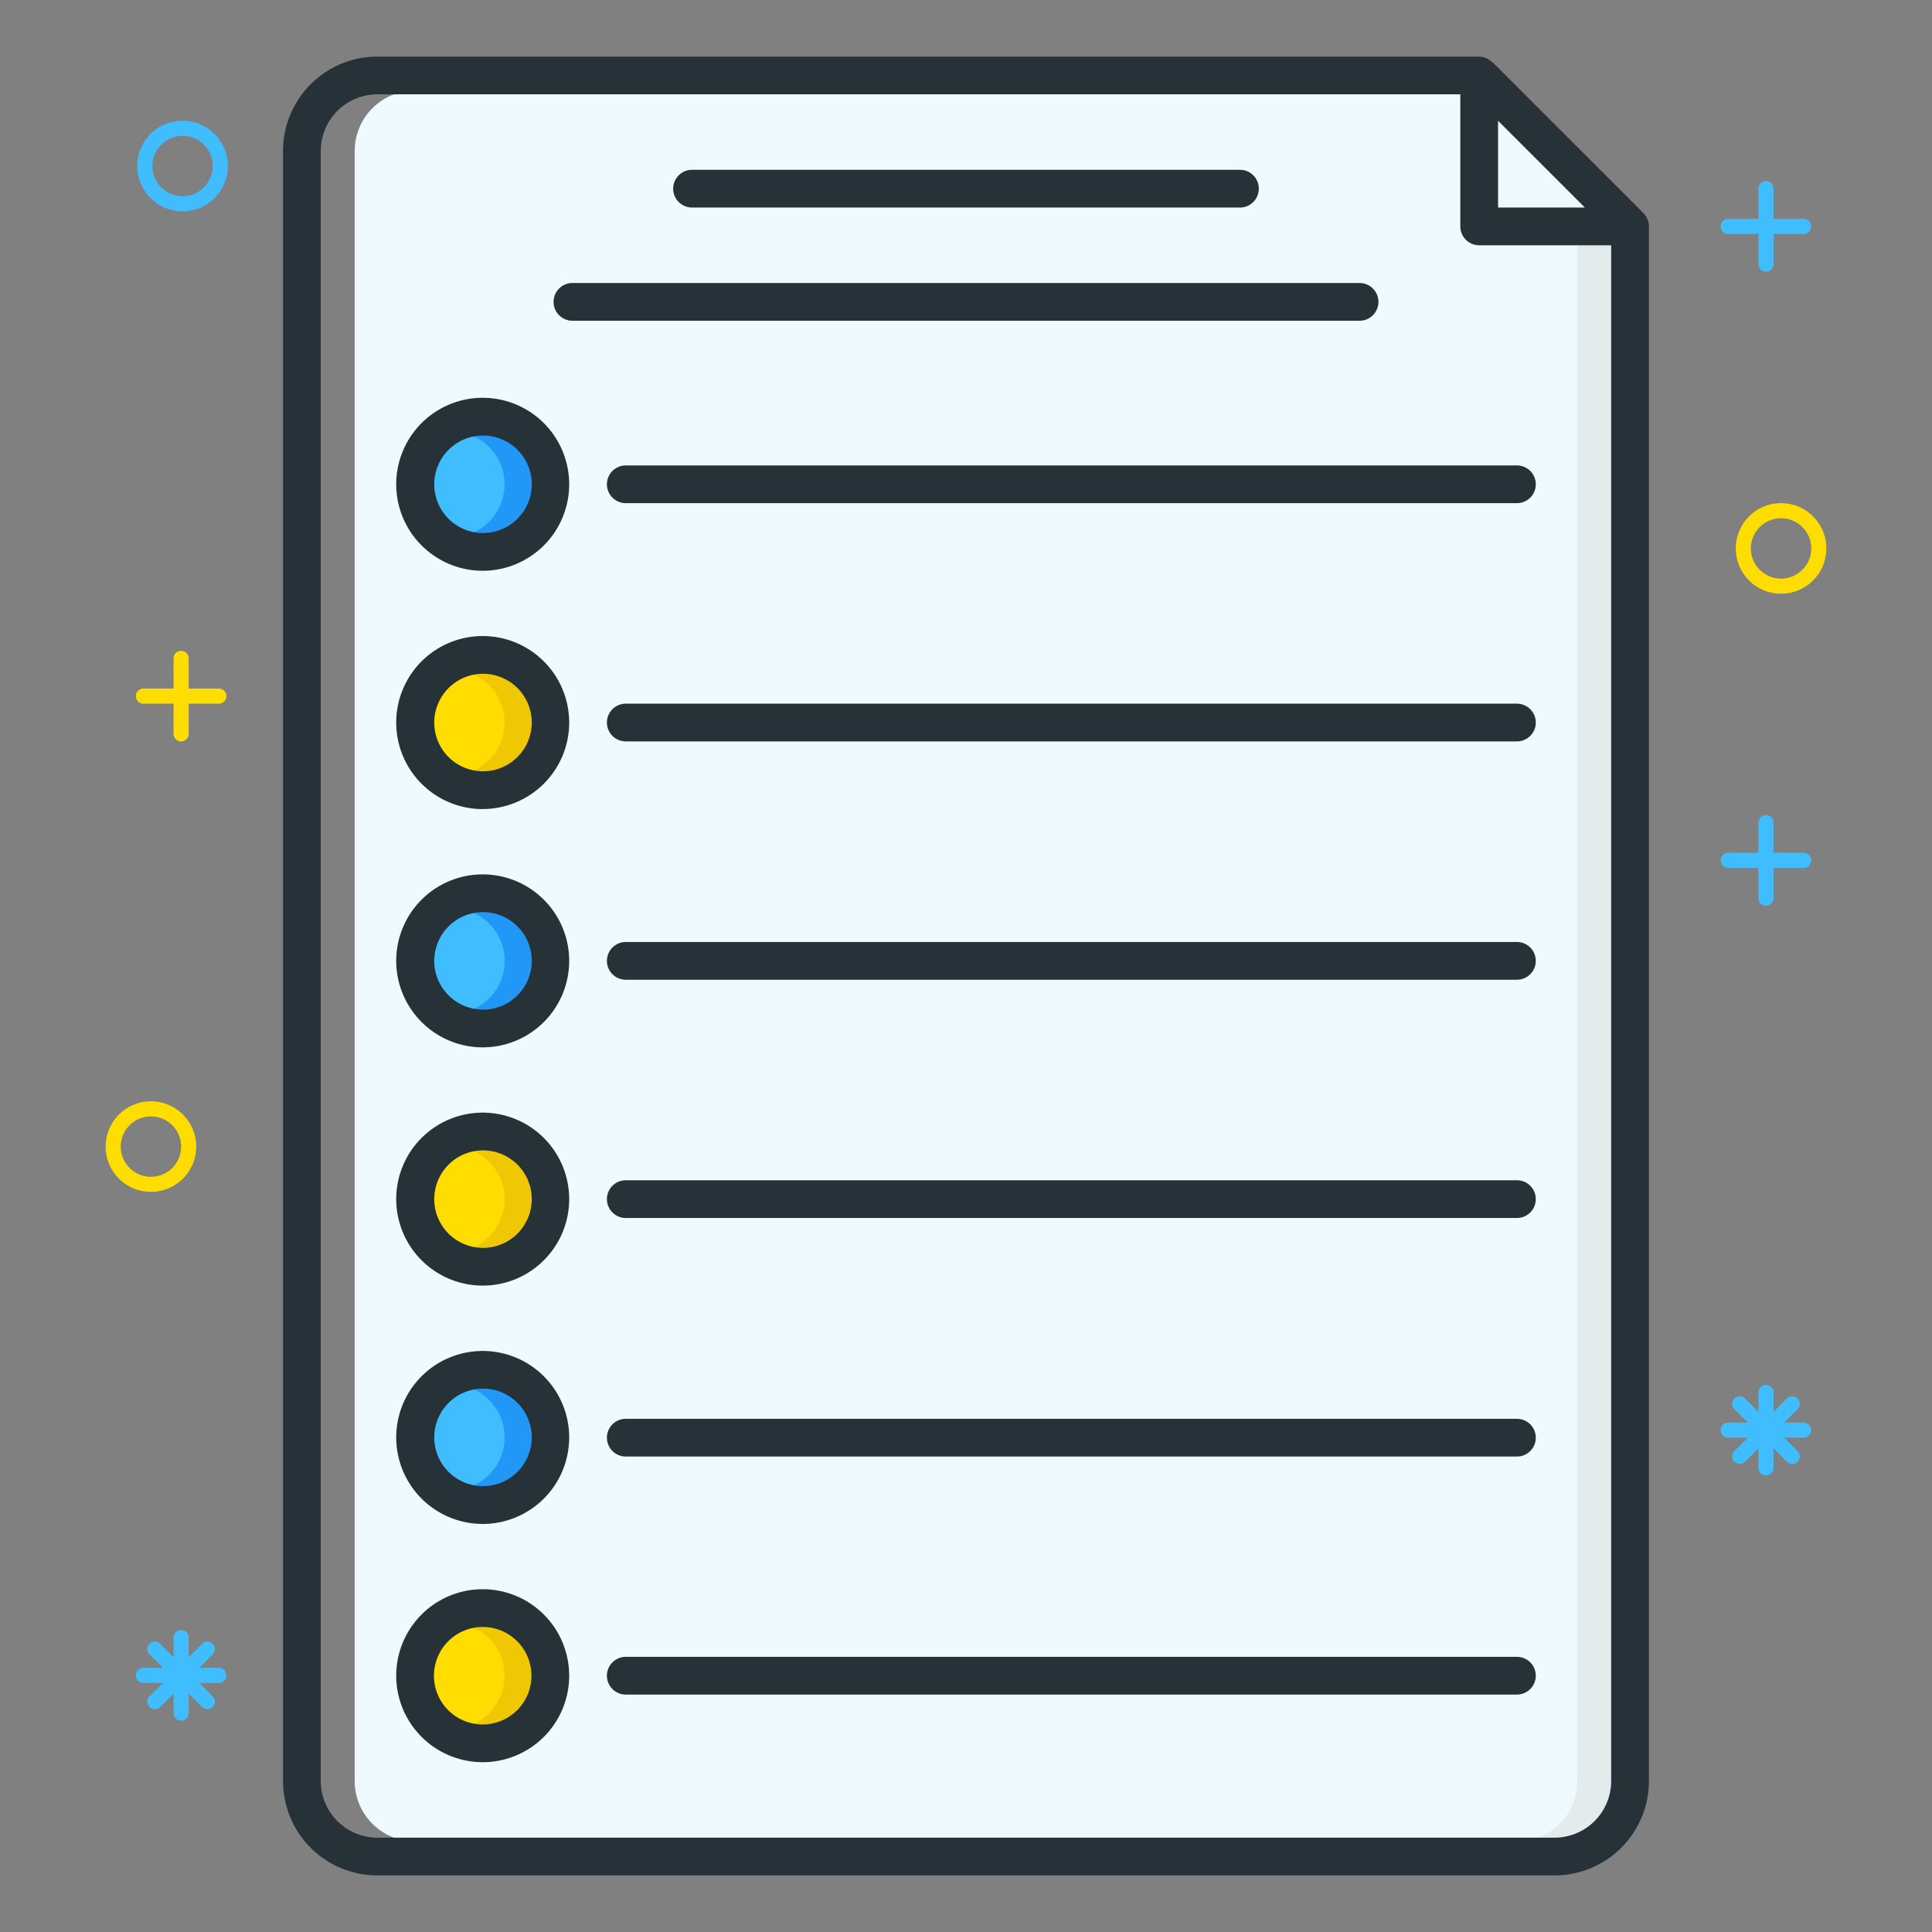 <?xml version="1.0" ?><svg data-name="Layer 1" id="Layer_1" viewBox="0 0 256 256" xmlns="http://www.w3.org/2000/svg"><rect x="0" y="0" width="256" height="256" fill="#808080" stroke="none"/><defs><style>.cls-1{fill:#fd0;}.cls-2{fill:#40bdff;}.cls-3{fill:#2197f7;}.cls-4{fill:#efc803;}.cls-5{fill:#effafe;}.cls-6{fill:#e4ebed;}.cls-7{fill:#263238;}</style></defs><title/><circle class="cls-1" cx="63.96" cy="222.04" r="6.96"/><circle class="cls-1" cx="63.96" cy="158.89" r="6.96"/><circle class="cls-2" cx="63.96" cy="190.46" r="6.96"/><circle class="cls-2" cx="63.96" cy="127.32" r="6.96"/><path class="cls-3" d="M64,120.36a6.93,6.93,0,0,0-2,.3A7,7,0,0,1,62,134a7,7,0,1,0,2-13.63Z"/><path class="cls-3" d="M64,183.5a6.93,6.93,0,0,0-2,.3,7,7,0,0,1,0,13.33,7,7,0,1,0,2-13.63Z"/><circle class="cls-1" cx="63.96" cy="95.74" r="6.96"/><path class="cls-4" d="M64,88.78a6.93,6.93,0,0,0-2,.3,7,7,0,0,1,0,13.33,7,7,0,1,0,2-13.63Z"/><path class="cls-4" d="M64,151.93a6.93,6.93,0,0,0-2,.3,7,7,0,0,1,0,13.33,7,7,0,1,0,2-13.63Z"/><path class="cls-4" d="M64,215.08a6.93,6.93,0,0,0-2,.3,7,7,0,0,1,0,13.33,7,7,0,1,0,2-13.63Z"/><circle class="cls-2" cx="63.96" cy="64.17" r="6.96"/><path class="cls-3" d="M64,57.21a6.93,6.93,0,0,0-2,.3,7,7,0,0,1,0,13.33,7,7,0,1,0,2-13.63Z"/><polygon class="cls-5" points="198 14.83 198 28 211.16 28 198 14.83"/><path class="cls-5" d="M55,244H206a8,8,0,0,0,8-8V32H196a2,2,0,0,1-2-2V12H55a8,8,0,0,0-8,8V236A8,8,0,0,0,55,244ZM89.7,25a2,2,0,0,1,2-2H164.3a2,2,0,0,1,0,4H91.7A2,2,0,0,1,89.7,25Zm90.45,17H75.85a2,2,0,0,1,0-4h104.3a2,2,0,0,1,0,4ZM82.92,220H201a2,2,0,0,1,0,4H82.92a2,2,0,0,1,0-4ZM201,192.46H82.92a2,2,0,1,1,0-4H201a2,2,0,0,1,0,4Zm0-31.57H82.92a2,2,0,0,1,0-4H201a2,2,0,0,1,0,4Zm0-31.57H82.92a2,2,0,0,1,0-4H201a2,2,0,1,1,0,4Zm0-31.57H82.92a2,2,0,0,1,0-4H201a2,2,0,0,1,0,4Zm0-31.57H82.92a2,2,0,0,1,0-4H201a2,2,0,0,1,0,4ZM64,211.08a11,11,0,1,1-11,11A11,11,0,0,1,64,211.08Zm0-31.57a11,11,0,1,1-11,11A11,11,0,0,1,64,179.5Zm0-31.57a11,11,0,1,1-11,11A11,11,0,0,1,64,147.93Zm0-31.57a11,11,0,1,1-11,11A11,11,0,0,1,64,116.36Zm0-31.57a11,11,0,1,1-11,11A11,11,0,0,1,64,84.78Zm0-9.65a11,11,0,1,1,11-11A11,11,0,0,1,64,75.13Z"/><path class="cls-6" d="M209,32V236a8,8,0,0,1-8,8h5a8,8,0,0,0,8-8V32Z"/><path class="cls-7" d="M50,248.5H206A12.51,12.51,0,0,0,218.49,236V30a2.65,2.65,0,0,0-.73-1.77l-20-20-.06,0A2.56,2.56,0,0,0,196,7.5H50A12.51,12.51,0,0,0,37.5,20V236A12.51,12.51,0,0,0,50,248.5ZM198.5,16,210,27.5H198.5Zm-156,4A7.51,7.51,0,0,1,50,12.5H193.5V30a2.5,2.5,0,0,0,2.5,2.5h17.49V236A7.51,7.51,0,0,1,206,243.5H50A7.51,7.51,0,0,1,42.5,236Z"/><path class="cls-7" d="M91.7,27.5H164.3a2.5,2.5,0,0,0,0-5H91.7a2.5,2.5,0,0,0,0,5Z"/><path class="cls-7" d="M75.85,42.5h104.3a2.5,2.5,0,0,0,0-5H75.85a2.5,2.5,0,0,0,0,5Z"/><path class="cls-7" d="M64,201.93A11.46,11.46,0,1,0,52.5,190.46,11.47,11.47,0,0,0,64,201.93ZM64,184a6.46,6.46,0,1,1-6.46,6.46A6.47,6.47,0,0,1,64,184Z"/><path class="cls-7" d="M201,188H82.92a2.5,2.5,0,1,0,0,5H201a2.5,2.5,0,0,0,0-5Z"/><path class="cls-7" d="M64,233.5A11.46,11.46,0,1,0,52.5,222,11.47,11.47,0,0,0,64,233.5Zm0-17.92A6.46,6.46,0,1,1,57.5,222,6.47,6.47,0,0,1,64,215.58Z"/><path class="cls-7" d="M201,219.54H82.92a2.5,2.5,0,0,0,0,5H201a2.5,2.5,0,0,0,0-5Z"/><path class="cls-7" d="M64,170.35A11.46,11.46,0,1,0,52.5,158.89,11.47,11.47,0,0,0,64,170.35Zm0-17.92a6.46,6.46,0,1,1-6.46,6.46A6.47,6.47,0,0,1,64,152.43Z"/><path class="cls-7" d="M201,156.39H82.92a2.5,2.5,0,0,0,0,5H201a2.5,2.5,0,0,0,0-5Z"/><path class="cls-7" d="M64,138.78A11.46,11.46,0,1,0,52.5,127.32,11.47,11.47,0,0,0,64,138.78Zm0-17.92a6.46,6.46,0,1,1-6.46,6.46A6.47,6.47,0,0,1,64,120.86Z"/><path class="cls-7" d="M201,124.82H82.92a2.5,2.5,0,0,0,0,5H201a2.5,2.5,0,1,0,0-5Z"/><path class="cls-7" d="M64,89.28a6.46,6.46,0,1,1-6.46,6.46A6.47,6.47,0,0,1,64,89.28Zm0,17.92A11.46,11.46,0,1,0,52.5,95.74,11.47,11.47,0,0,0,64,107.21Z"/><path class="cls-7" d="M201,93.24H82.92a2.5,2.5,0,0,0,0,5H201a2.5,2.5,0,0,0,0-5Z"/><path class="cls-7" d="M64,75.63A11.46,11.46,0,1,0,52.5,64.17,11.47,11.47,0,0,0,64,75.63Zm0-17.92a6.46,6.46,0,1,1-6.46,6.46A6.47,6.47,0,0,1,64,57.71Z"/><path class="cls-7" d="M80.42,64.17a2.5,2.5,0,0,0,2.5,2.5H201a2.5,2.5,0,0,0,0-5H82.92A2.5,2.5,0,0,0,80.42,64.17Z"/><path class="cls-1" d="M29,91.24H25v-4a1,1,0,0,0-2,0v4H19a1,1,0,0,0,0,2h4v4a1,1,0,0,0,2,0v-4h4a1,1,0,0,0,0-2Z"/><path class="cls-2" d="M239,113h-4v-4a1,1,0,0,0-2,0v4h-4a1,1,0,0,0,0,2h4v4a1,1,0,0,0,2,0v-4h4a1,1,0,0,0,0-2Z"/><path class="cls-2" d="M239,29h-4V25a1,1,0,0,0-2,0v4h-4a1,1,0,0,0,0,2h4v4a1,1,0,0,0,2,0V31h4a1,1,0,0,0,0-2Z"/><path class="cls-2" d="M24.19,28a6,6,0,1,1,6-6A6,6,0,0,1,24.19,28Zm0-10a4,4,0,1,0,4,4A4,4,0,0,0,24.19,18Z"/><path class="cls-1" d="M20,157.93a6,6,0,1,1,6-6A6,6,0,0,1,20,157.93Zm0-10a4,4,0,1,0,4,4A4,4,0,0,0,20,147.93Z"/><path class="cls-1" d="M236,78.67a6,6,0,1,1,6-6A6,6,0,0,1,236,78.67Zm0-10a4,4,0,1,0,4,4A4,4,0,0,0,236,68.67Z"/><path class="cls-2" d="M239,188.5h-2.59l1.83-1.83a1,1,0,0,0-1.41-1.41L235,187.09V184.5a1,1,0,1,0-2,0v2.59l-1.83-1.83a1,1,0,0,0-1.41,1.41l1.83,1.83H229a1,1,0,0,0,0,2h2.59l-1.83,1.83a1,1,0,0,0,1.41,1.41l1.83-1.83v2.59a1,1,0,0,0,2,0v-2.59l1.83,1.83a1,1,0,0,0,1.41-1.41l-1.83-1.83H239a1,1,0,0,0,0-2Z"/><path class="cls-2" d="M29,221H26.41l1.83-1.83a1,1,0,0,0-1.41-1.41L25,219.62V217a1,1,0,0,0-2,0v2.59l-1.83-1.83a1,1,0,0,0-1.41,1.41L21.59,221H19a1,1,0,0,0,0,2h2.59l-1.83,1.83a1,1,0,0,0,1.41,1.41L23,224.45V227a1,1,0,0,0,2,0v-2.59l1.83,1.83a1,1,0,0,0,1.41-1.41L26.41,223H29a1,1,0,0,0,0-2Z"/></svg>